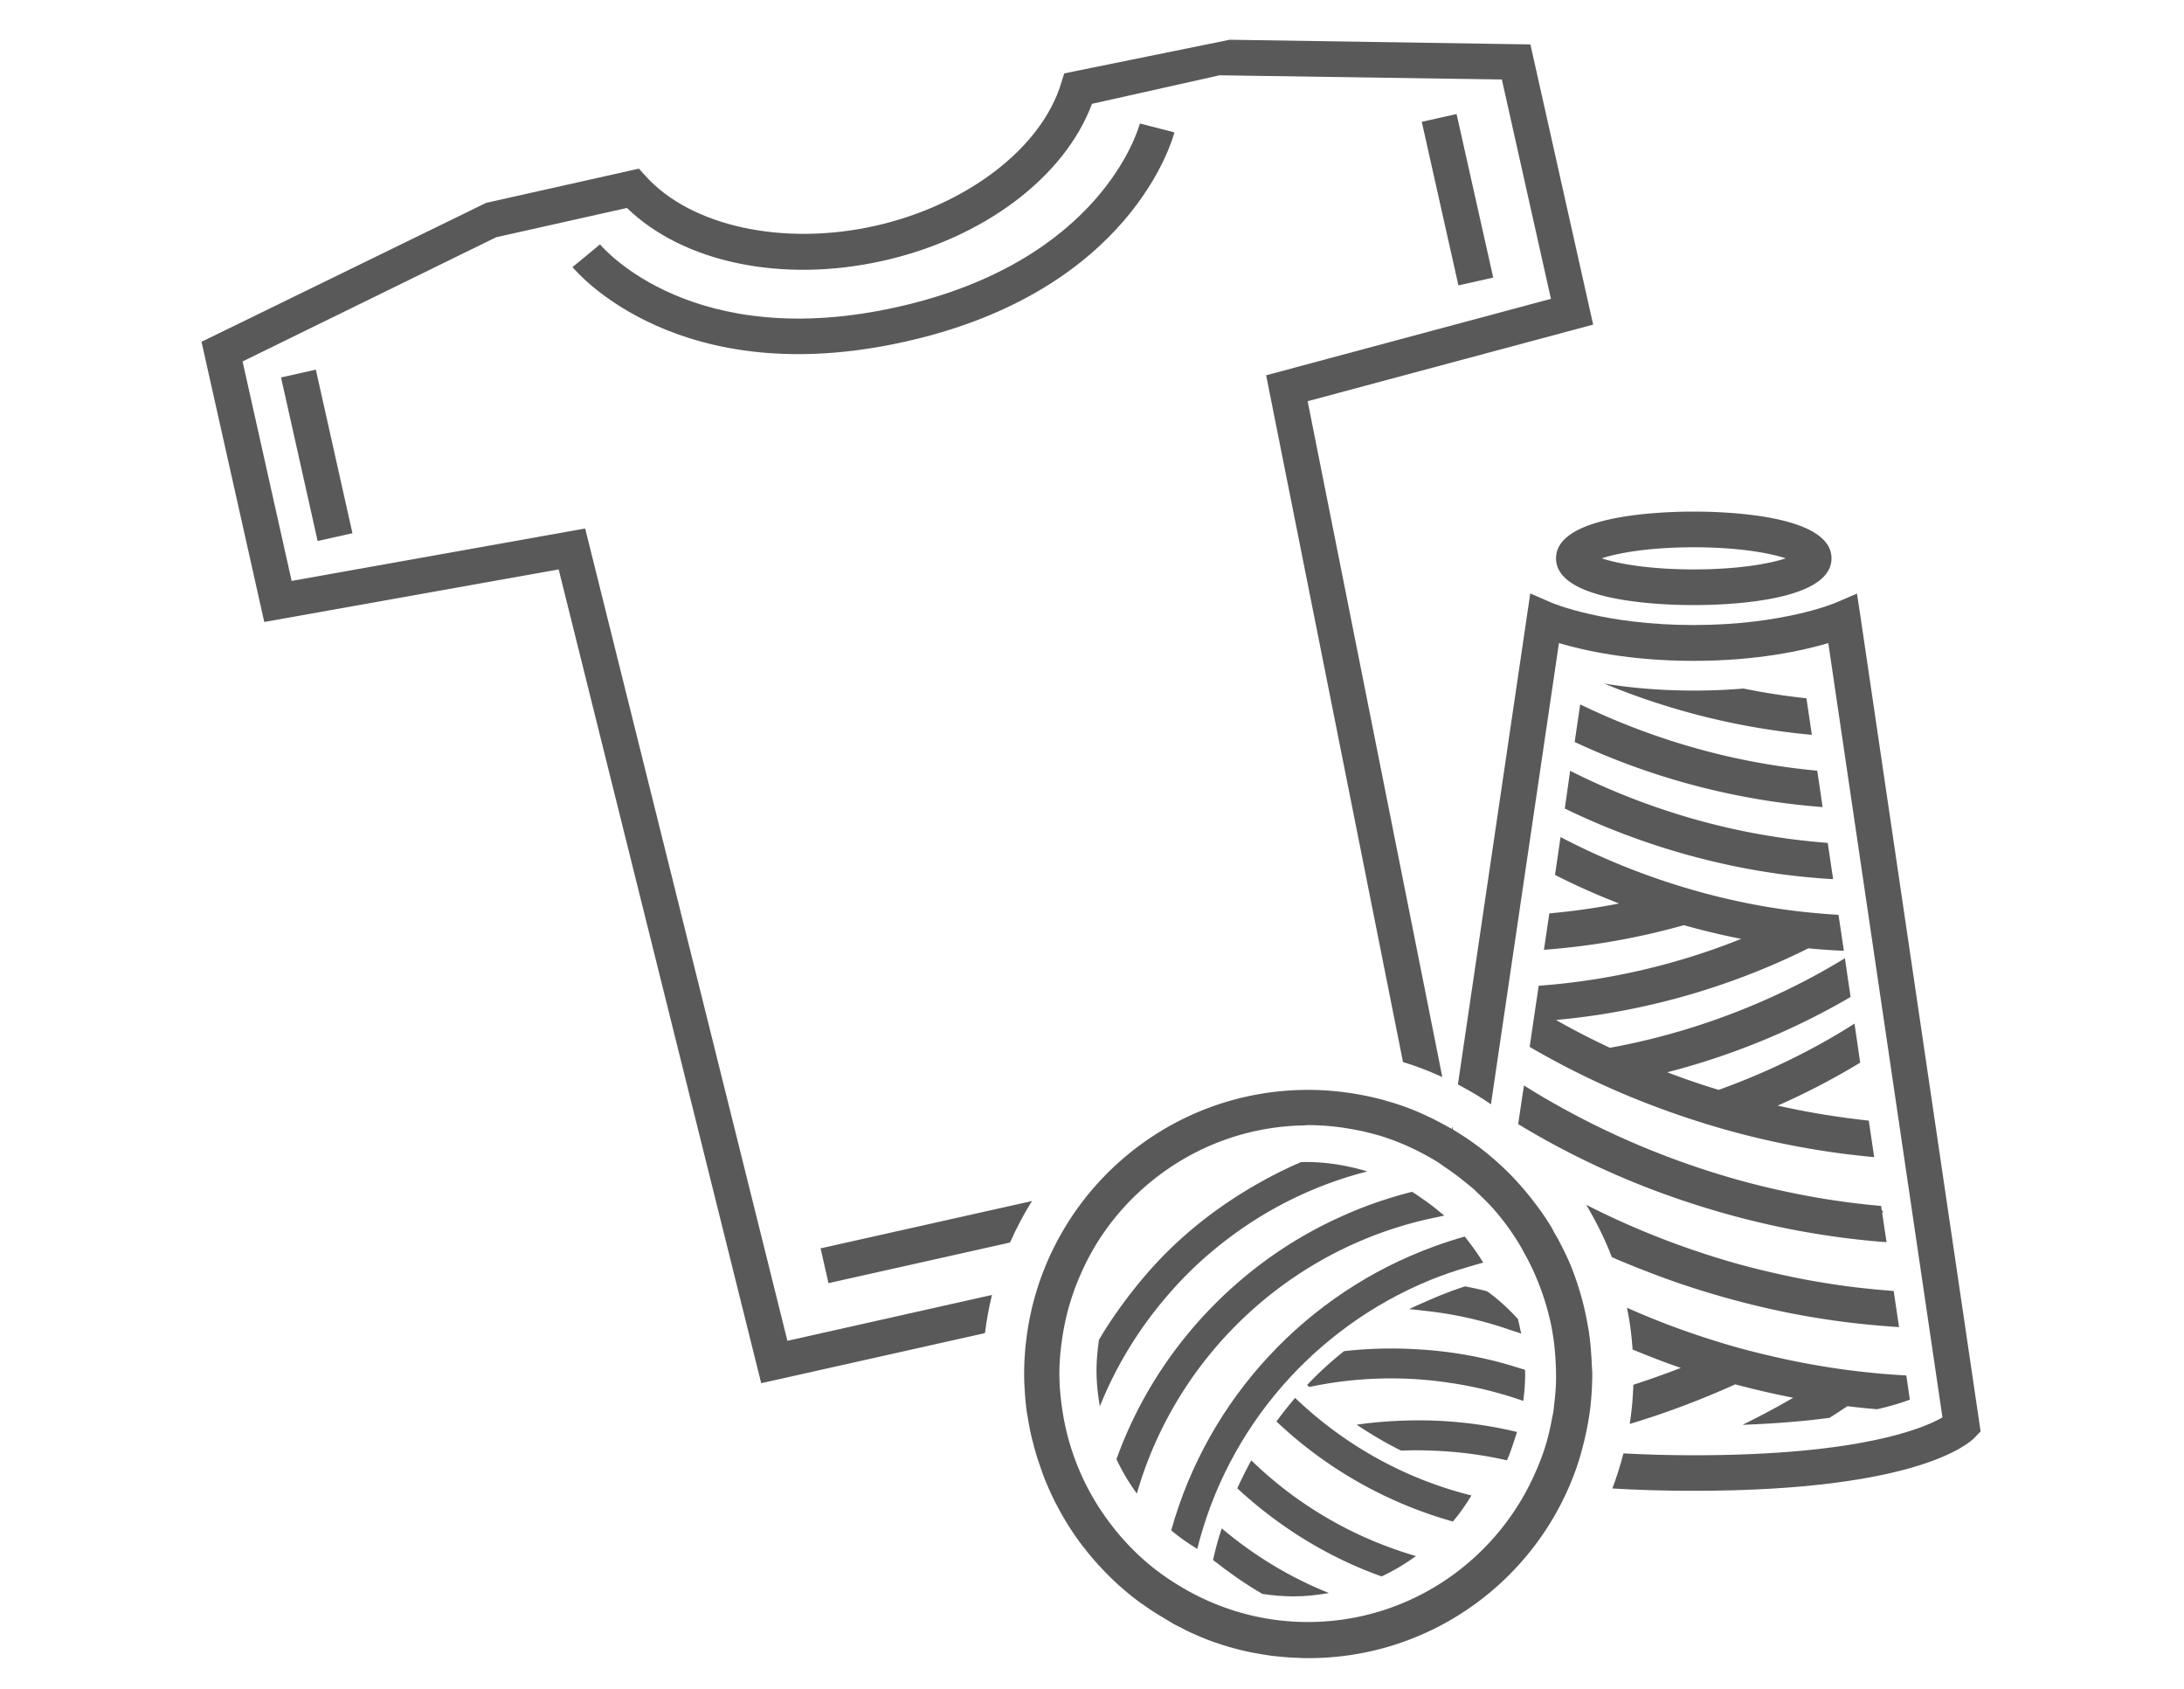 <svg version="1.1" id="Vrstva_1" xmlns="http://www.w3.org/2000/svg" x="0" y="0" viewBox="0 0 150 116" xml:space="preserve"><style>.st0{fill:#595959}</style><path class="st0" d="M40.19 36.29l-20.16 3.6-3.37-15.07 17.42-8.53 8.98-2.01c3.86 3.75 10.66 5.18 17.58 3.63C67.56 16.36 73.11 12.17 75 7.13l8.76-1.96 19.39.29 3.37 15.06-19.56 5.25 9.4 47.16c.93.28 1.83.63 2.7 1.03l-9.25-46.41 19.61-5.26-4.31-19.24-20.65-.32-11.37 2.31-.21.68c-1.35 4.45-6.49 8.38-12.78 9.79-6.29 1.41-12.62.04-15.74-3.4l-.48-.53-10.49 2.35-19.55 9.54 4.31 19.24 20.22-3.61 13.91 55.88 15.37-3.44c.11-.89.27-1.76.48-2.62l-14.05 3.15-13.89-55.78z"/><path transform="rotate(-12.616 21.758 31.272)" class="st0" d="M20.53 25.51h2.45v11.51h-2.45z"/><path class="st0" d="M56.36 85.72l.54 2.39 12.47-2.79c.44-.99.94-1.94 1.51-2.85l-14.52 3.25z"/><path transform="rotate(-12.631 100.094 13.726)" class="st0" d="M98.88 7.96h2.45v11.51h-2.45z"/><path class="st0" d="M61.64 21.08c-14.01 3.14-20.17-3.99-20.43-4.3l-.94.78-.95.78c.29.35 7.3 8.61 22.85 5.12C77.72 19.99 80.54 9.53 80.66 9.09l-2.37-.61c-.11.38-2.64 9.46-16.65 12.6zM127.78 42.34l-.24-1.58-1.47.63c-.04.02-3.61 1.53-9.75 1.53-6.11 0-9.68-1.5-9.75-1.53l-1.47-.64-4.97 33.72c.79.41 1.55.86 2.27 1.36l4.67-31.67c1.72.51 4.88 1.22 9.25 1.22s7.52-.71 9.25-1.22l7.84 53.17c-1.3.75-5.66 2.6-17.09 2.6-1.78 0-3.37-.05-4.82-.13-.21.82-.47 1.63-.76 2.41 1.66.1 3.51.16 5.58.16 15.41 0 18.94-3.28 19.3-3.65l.41-.43-8.25-55.95z"/><path class="st0" d="M106.87 38.34c0 2.98 7.24 3.21 9.46 3.21 2.22 0 9.46-.23 9.46-3.21s-7.24-3.21-9.46-3.21c-2.22 0-9.46.23-9.46 3.21zm9.46-.76c3.05 0 5.2.39 6.32.76-1.12.37-3.27.76-6.32.76-3.05 0-5.21-.39-6.32-.76 1.11-.37 3.27-.76 6.32-.76zM104.58 75.11l-.31 2.08c.19.11.37.23.57.34 1.13.67 2.44 1.39 3.92 2.11 1.94.95 4.17 1.9 6.68 2.75 1.18.4 2.42.78 3.72 1.13 1.27.34 2.6.65 3.98.92 1.2.23 2.45.43 3.73.59.88.11 1.78.2 2.7.27l-.3-2.02c.03-.03.06-.05.07-.06l-.1-.12-.04-.29c-.07-.01-.15-.01-.22-.02a53.172 53.172 0 01-6.34-.97 52.34 52.34 0 01-3.69-.92 56.97 56.97 0 01-9.73-3.8c-1.4-.71-2.64-1.4-3.67-2.02-.31-.19-.6-.37-.88-.54l-.09.57zM125.65 97.36c.45-.28.86-.55 1.23-.8.67.08 1.35.15 2.04.21.96-.22 1.7-.45 2.25-.66l-.24-1.66c-.65-.04-1.3-.08-1.94-.14-.93-.09-1.83-.19-2.72-.32-1.25-.18-2.46-.4-3.63-.65-1.28-.28-2.52-.58-3.7-.92a58.56 58.56 0 01-4.12-1.36c-1.09-.41-2.11-.83-3.08-1.26.15.71.26 1.43.33 2.16l.06.71c1.05.43 2.14.86 3.31 1.26-1.03.4-2.12.79-3.26 1.16-.03.91-.11 1.81-.25 2.69 2.7-.81 5.12-1.76 7.25-2.72 1.27.34 2.6.65 3.98.92-1.01.59-2.18 1.22-3.48 1.86 2.37-.09 4.34-.26 5.97-.48zM107.47 55.52c3.17 1.54 7.26 3.1 12.1 4.05 1.47.29 3.01.52 4.62.67.56.05 1.13.1 1.71.13l-.14-.95-.23-1.54c-.63-.05-1.25-.11-1.86-.18-6.58-.76-12-2.84-15.83-4.77l-.37 2.59zM108.15 50.95c4.27 2 10.06 3.94 17.03 4.47l-.37-2.5c-6.7-.61-12.27-2.61-16.28-4.55l-.38 2.58zM119.74 47.28c-1.05.09-2.19.14-3.41.14-2.39 0-4.44-.2-6.15-.48a48.92 48.92 0 0014.26 3.52l-.37-2.51c-1.5-.16-2.95-.39-4.33-.67zM105.45 69.23l-.14.94-.25 1.72c.36.21.75.43 1.15.65a56.265 56.265 0 007.78 3.56c1.3.48 2.68.94 4.13 1.36 1.59.46 3.27.87 5.04 1.21 1.2.23 2.44.43 3.72.59.6.07 1.22.14 1.84.2l-.2-1.36-.17-1.15a55.537 55.537 0 01-6.26-1.03 48.94 48.94 0 005.67-2.95l-.39-2.68c-2 1.28-5.19 3.06-9.33 4.55-1.24-.38-2.42-.78-3.53-1.21 5.41-1.39 9.69-3.47 12.59-5.17l-.39-2.66c-3.22 1.98-8.83 4.82-16.14 6.15-1.38-.65-2.62-1.29-3.7-1.91 7.22-.66 13.13-2.83 17.33-4.92.8.08 1.61.13 2.44.17l-.2-1.35-.17-1.12c-.87-.05-1.73-.13-2.57-.22a43.72 43.72 0 01-3.6-.56 47.42 47.42 0 01-4.45-1.11 48.651 48.651 0 01-8.47-3.45l-.38 2.6c1.3.66 2.77 1.33 4.4 1.96-1.52.3-3.12.53-4.79.68l-.37 2.5c3.51-.26 6.73-.88 9.61-1.69 1.25.35 2.56.67 3.94.94a46.555 46.555 0 01-13.91 3.22l-.23 1.54zM115.44 88.16a59.826 59.826 0 007.71 2.05c1.2.23 2.45.43 3.72.59 1.16.14 2.34.25 3.56.33l-.37-2.48-1.08-.09c-.93-.09-1.84-.19-2.72-.32-1.25-.18-2.46-.4-3.63-.65-1.28-.28-2.52-.58-3.7-.92a58.56 58.56 0 01-4.12-1.36 58 58 0 01-3.52-1.45c-.84-.38-1.62-.76-2.35-1.13.31.51.59 1.03.86 1.56.33.66.64 1.34.9 2.03.14.06.26.12.4.18 1.34.56 2.79 1.13 4.34 1.66zM83.91 85.39c2.91-2.3 6.3-4.01 10-4.95-.42-.13-.85-.24-1.29-.33-.96-.21-1.96-.32-2.99-.32-.09 0-.18.01-.27.01-1.25.53-2.45 1.16-3.61 1.85-2.17 1.3-4.17 2.85-5.92 4.65-.94.97-1.81 2.01-2.61 3.09-.62.84-1.21 1.7-1.74 2.61-.1.69-.17 1.4-.17 2.12 0 .84.09 1.65.23 2.45 1.17-2.92 2.84-5.58 4.89-7.89 1.05-1.2 2.22-2.3 3.48-3.29z"/><path class="st0" d="M91.3 86.24a26.83 26.83 0 017.5-2.68l.39-.09c-.11-.1-.23-.18-.34-.28-.38-.32-.77-.61-1.18-.89-.23-.16-.45-.32-.69-.46-1.71.43-3.36 1.01-4.94 1.73a28.857 28.857 0 00-6.34 3.93c-4.06 3.31-7.22 7.68-9.02 12.7.39.83.86 1.62 1.4 2.36 2.03-7.06 6.87-12.92 13.22-16.32z"/><path class="st0" d="M98.15 87.93c.85-.35 1.72-.65 2.61-.91.37-.11.73-.22 1.11-.32-.27-.44-.56-.86-.87-1.27-.13-.17-.26-.35-.4-.52-.71.2-1.41.43-2.1.68-8.75 3.18-15.54 10.45-18.06 19.5.56.47 1.16.89 1.79 1.27 2.08-8.37 8.08-15.19 15.92-18.43zM83.42 106.66l-.11.46c1.08.85 2.2 1.64 3.39 2.33.69.1 1.39.17 2.12.17.84 0 1.65-.09 2.45-.23-2.7-1.08-5.17-2.59-7.36-4.44-.19.57-.35 1.13-.49 1.71z"/><path class="st0" d="M84.98 102.2c2.84 2.63 6.19 4.72 9.91 6.05.83-.39 1.62-.86 2.36-1.4a26.998 26.998 0 01-11.31-6.57c-.34.62-.66 1.26-.96 1.92zM87.67 97.61a29.01 29.01 0 0012.12 6.87c.47-.56.89-1.16 1.27-1.79-4.62-1.15-8.77-3.5-12.11-6.7-.45.53-.88 1.07-1.28 1.62z"/><path class="st0" d="M109.3 93.18l-.03-.39v-.05c-.02-.24-.04-.48-.07-.72-.01-.13-.03-.25-.05-.38-.01-.1-.02-.2-.04-.29-.03-.19-.07-.37-.1-.56-.01-.08-.03-.16-.04-.24l-.06-.27c-.14-.68-.32-1.34-.53-1.99a.185.185 0 01-.02-.07c0-.01-.01-.03-.01-.04-.12-.35-.24-.69-.37-1.03 0-.01-.01-.02-.01-.03-.17-.43-.36-.84-.56-1.25-.09-.18-.18-.36-.28-.55-.06-.11-.11-.23-.18-.34-.05-.09-.11-.18-.16-.27-.08-.14-.15-.29-.23-.43-.32-.53-.66-1.03-1.03-1.52l-.01-.01c-.38-.51-.78-1-1.2-1.47l-.01-.01-.02-.02c-.17-.19-.34-.38-.51-.55-.57-.58-1.18-1.13-1.82-1.64-.69-.55-1.42-1.05-2.18-1.5l-.04-.22-.03.18c-.1-.06-.21-.11-.31-.17-.04-.02-.08-.05-.12-.07-.11-.06-.23-.12-.34-.18-.25-.13-.49-.26-.74-.38-.07-.03-.15-.06-.22-.1a16.394 16.394 0 00-2.75-1.02c-.07-.02-.14-.05-.22-.07-.01 0-.03-.01-.04-.01-.35-.09-.7-.18-1.05-.25l-.15-.03c-.41-.08-.82-.16-1.23-.21-.05-.01-.1-.01-.15-.02-.34-.05-.69-.08-1.04-.11-.09-.01-.19-.02-.28-.02-.4-.03-.81-.04-1.22-.04-5.88 0-11.14 2.6-14.72 6.71-.8.92-1.52 1.92-2.14 2.99a19.296 19.296 0 00-2.34 6.36c-.2 1.12-.31 2.27-.31 3.45 0 .43.02.85.05 1.27 0 .06.01.11.01.17.03.41.07.82.13 1.22 0 .04.01.07.02.1.02.14.05.27.07.41.05.29.1.57.16.85.04.18.08.36.13.54.06.23.11.46.18.68.06.2.11.4.18.6.06.19.13.38.19.57.08.22.15.44.24.66.01.02.01.04.02.06.01.03.03.07.04.1.21.52.44 1.03.69 1.53.03.06.06.13.1.19.52 1.01 1.13 1.98 1.82 2.88l.03.03c.29.38.6.76.93 1.12.03.03.05.07.08.1.03.04.07.07.1.1.4.44.82.86 1.26 1.26l.03.03c.47.42.95.82 1.46 1.19.02.01.03.03.05.04.06.05.13.09.2.13.26.19.53.38.81.55.12.08.24.15.37.23l.75.45c.04.02.07.05.11.07.16.09.33.17.49.25.17.09.33.17.5.26.38.18.77.35 1.16.51.36.15.74.28 1.11.4.01 0 .01.01.02.01.74.24 1.51.44 2.28.59l.19.03c.3.06.61.1.91.15.11.02.22.03.33.04.28.03.56.06.84.08.11.01.22.02.33.02.38.02.77.04 1.15.04 8.05 0 14.97-4.88 17.94-11.85.33-.77.61-1.56.83-2.38a21.522 21.522 0 00.55-2.63c.05-.34.08-.67.11-1.01.04-.54.07-1.08.07-1.63v-.12c-.03-.39-.04-.73-.06-1.06zm-2.57 3.37c-.01.19-.04.43-.12.76-.12.68-.27 1.34-.47 1.99-.25.81-.57 1.58-.93 2.34-2.75 5.75-8.6 9.74-15.39 9.74-3.23 0-6.24-.92-8.81-2.48-.75-.45-1.46-.95-2.13-1.51-1.06-.89-2-1.91-2.81-3.02a17.018 17.018 0 01-3.04-7.13c-.16-.95-.27-1.92-.27-2.92 0-.86.08-1.69.21-2.52a16.623 16.623 0 011.22-4.23c.6-1.39 1.37-2.68 2.3-3.84 1-1.25 2.17-2.36 3.48-3.29a16.98 16.98 0 019.53-3.16c.11 0 .22-.02.32-.02 1.04 0 2.06.1 3.05.28.33.06.65.12.97.2.36.09.72.18 1.07.29.93.29 1.82.67 2.67 1.11.34.18.67.36.99.55.25.15.48.32.71.48.4.27.79.55 1.17.86.25.2.51.4.75.61.1.09.2.19.3.29.48.45.95.92 1.37 1.43.56.67 1.06 1.38 1.51 2.13.12.2.23.41.34.61.3.54.57 1.09.81 1.67.29.69.54 1.4.74 2.13.08.3.16.61.23.92.17.8.28 1.63.33 2.47.02.34.04.68.04 1.03.02.75-.05 1.5-.14 2.23z"/><path class="st0" d="M100.57 88.35c-.9.29-1.77.64-2.63 1.02-.39.17-.78.34-1.16.53.36.02.71.07 1.07.11a26.157 26.157 0 015.86 1.31c.26.09.52.16.77.26-.02-.12-.06-.24-.08-.37-.05-.21-.09-.43-.15-.64-.58-.63-1.21-1.23-1.92-1.76-.07-.06-.15-.1-.23-.15-.49-.13-.99-.23-1.48-.33-.02.01-.03.02-.05.02zM103.89 93.8a27.712 27.712 0 00-4-.89c-.81-.12-1.62-.2-2.44-.25a29.39 29.39 0 00-5.14.12c-.9.72-1.75 1.49-2.54 2.33l.02.01c.04.04.09.08.14.12a26.968 26.968 0 019.67-.28c1.7.25 3.38.66 5.02 1.24.08-.62.13-1.24.13-1.88 0-.09-.01-.17-.01-.26-.29-.09-.57-.17-.85-.26zM96.74 97.54c-1.19.03-2.38.12-3.56.29.98.66 2 1.26 3.05 1.78.69-.03 1.38-.03 2.07 0 1.74.06 3.48.27 5.2.67.19-.44.35-.9.5-1.36.06-.2.13-.39.19-.59-1.45-.35-2.91-.58-4.38-.7-1.03-.09-2.05-.11-3.07-.09z"/></svg>